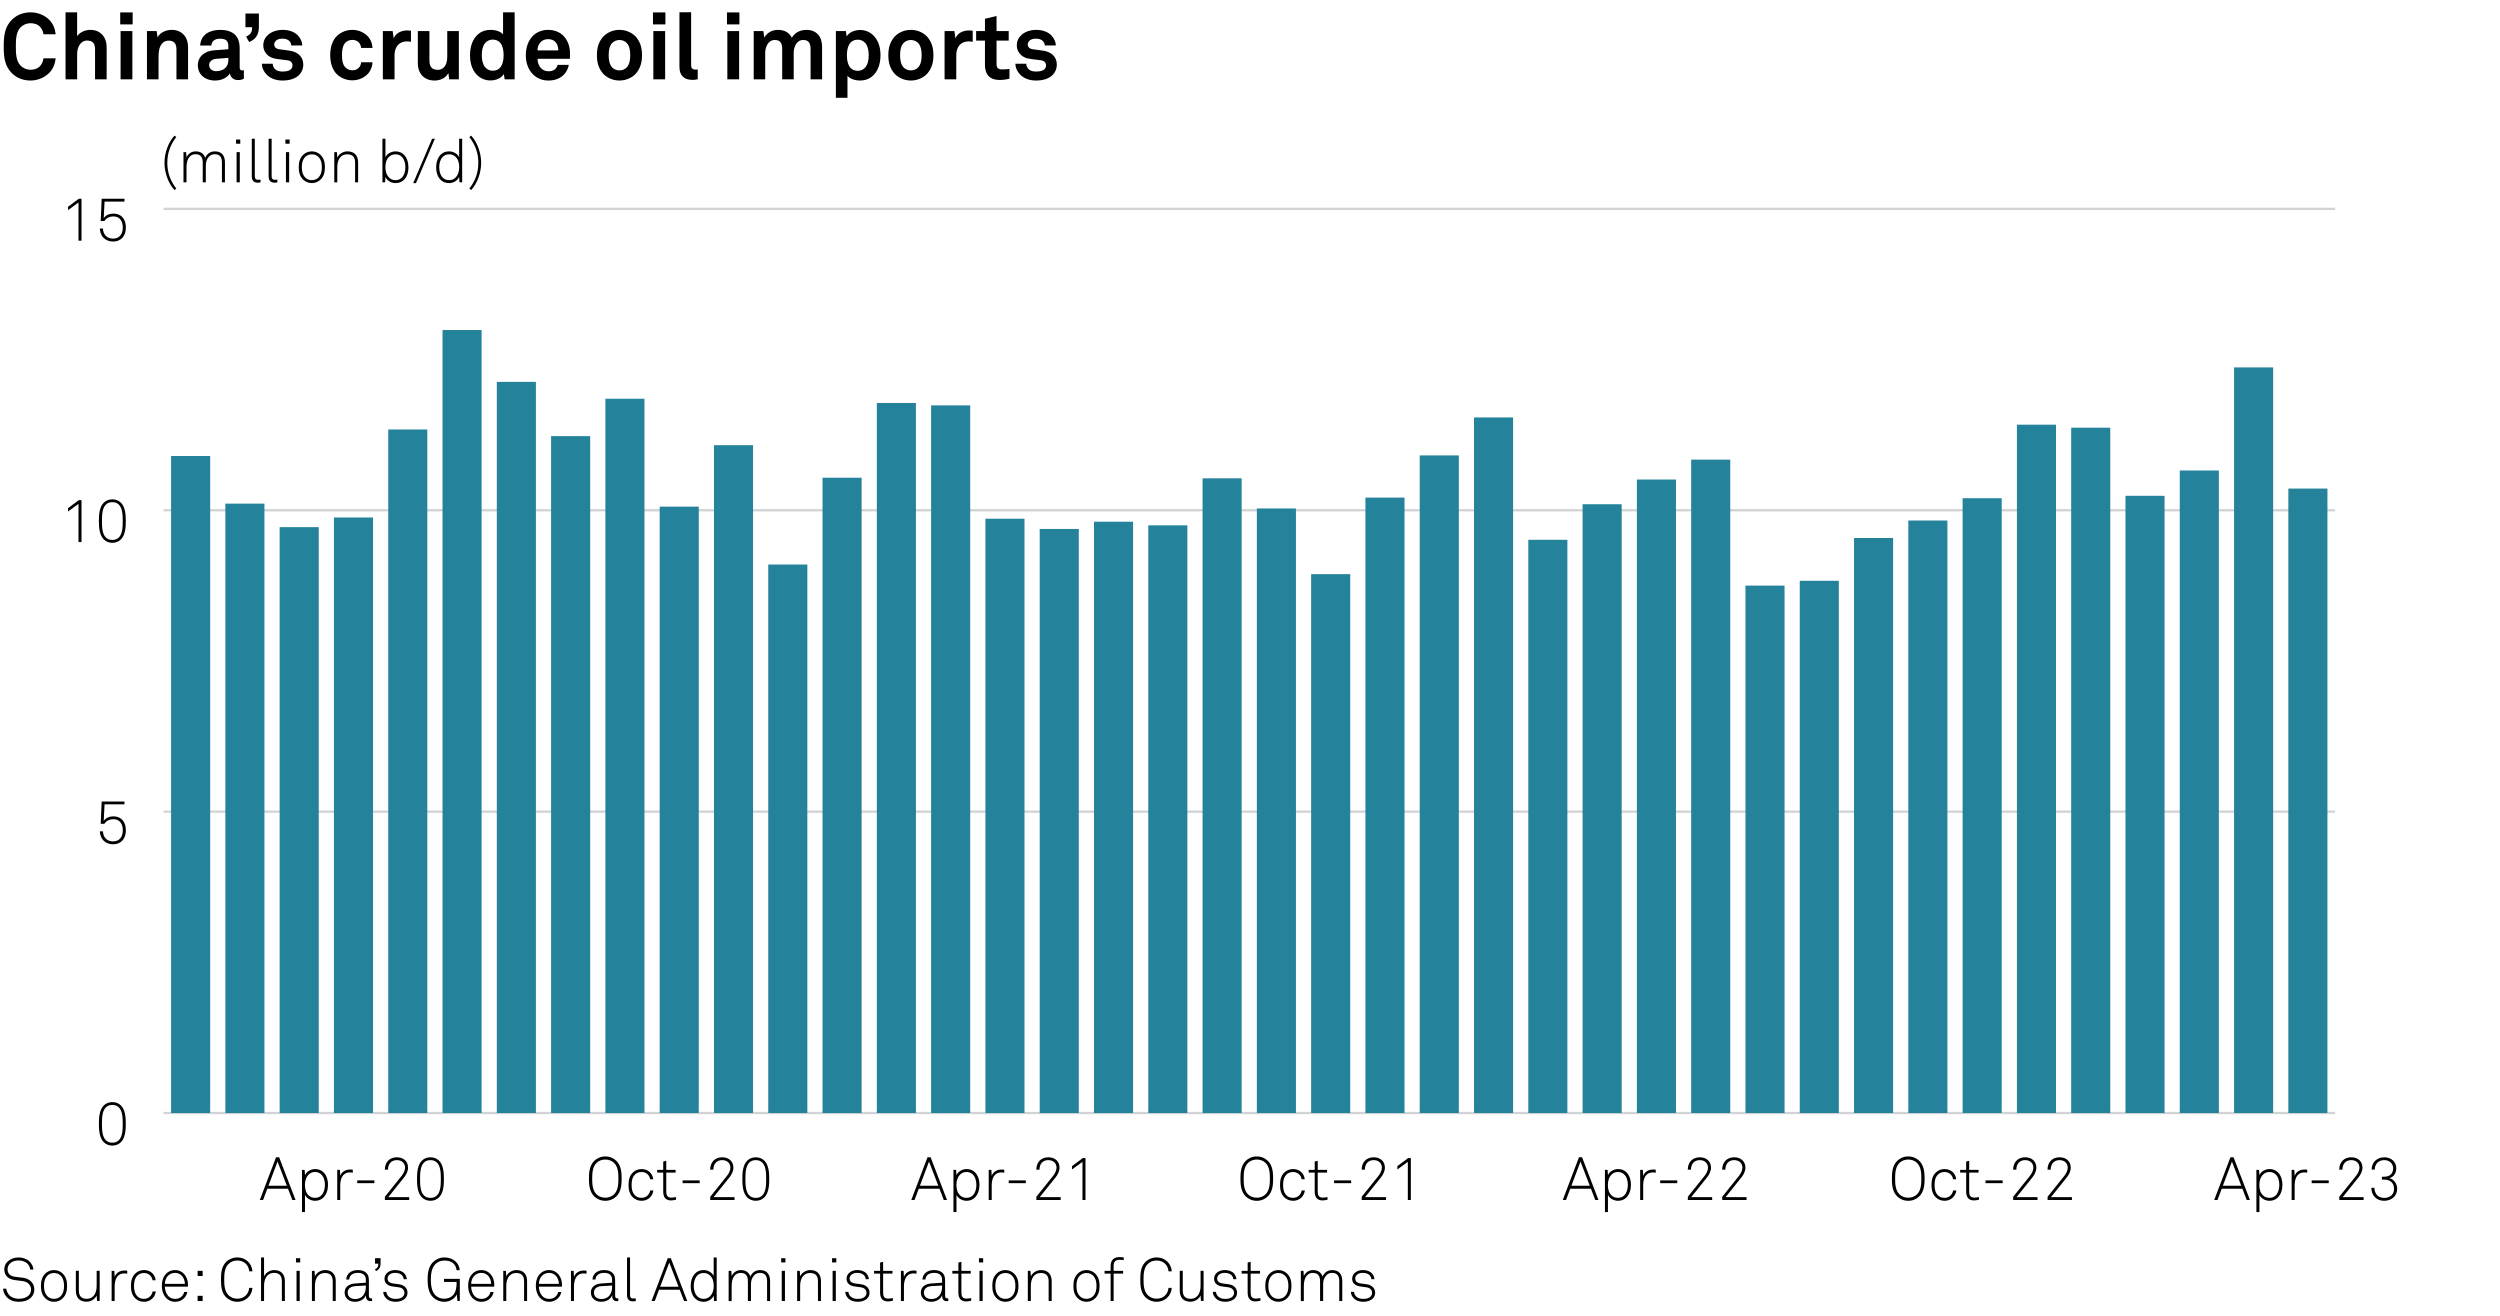 <svg version="1.0" xmlns="http://www.w3.org/2000/svg" xmlns:xlink="http://www.w3.org/1999/xlink" viewBox="0 0 269.291 141.732" style="enable-background:new 0 0 269.291 141.732;"><g id="Background"><rect style="fill:#FFFFFF;" width="269.291" height="141.732"/></g><g id="Graph"><g><path d="M5.317 7.835c-.529.54-1.269.839-2.029.839-.759.0-1.469-.25-2.009-.79C.51 7.116.4 6.166.4 5.007s.11-2.109.879-2.878c.54-.54 1.25-.799 2.009-.799.76.0 1.5.28 2.029.819.41.42.62.979.68 1.539H4.677c-.03-.31-.14-.53-.32-.75-.229-.29-.629-.44-1.069-.44-.41.0-.81.17-1.089.47-.49.51-.49 1.39-.49 2.039.0.65.0 1.529.49 2.039.28.3.68.47 1.089.47.44.0.84-.16 1.069-.45.18-.22.29-.47.32-.78h1.319C5.937 6.846 5.727 7.416 5.317 7.835z"/><path d="M10.238 8.545V5.337c0-.6-.2-.97-.86-.97-.75.0-1.069.8-1.069 1.439v2.738H7.06V1.329h1.249v2.568c.3-.44.879-.68 1.419-.68 1.109.0 1.759.79 1.759 1.859v3.468H10.238z"/><path d="M12.949 2.628v-1.29h1.339v1.29H12.949zM12.989 8.545V3.348h1.269v5.197H12.989z"/><path d="M19.007 8.545V5.356c0-.609-.2-.979-.86-.979-.439.0-.729.28-.899.659-.18.41-.17.95-.17 1.39v2.119h-1.249V3.348h1.049l.09.67c.31-.55.93-.8 1.529-.8 1.109.0 1.759.78 1.759 1.859v3.468H19.007z"/><path d="M25.646 8.625c-.54.0-.84-.34-.879-.729-.24.419-.84.779-1.579.779-1.24.0-1.879-.779-1.879-1.629.0-.99.77-1.559 1.759-1.629l1.529-.11v-.32c0-.49-.17-.819-.88-.819-.58.0-.919.26-.949.739h-1.209c.07-1.169 1-1.689 2.159-1.689.89.0 1.649.28 1.949 1.06.13.33.15.7.15 1.049v1.929c0 .24.08.33.29.33.08.0.16-.02.16-.02v.919C26.056 8.575 25.946 8.625 25.646 8.625zM24.597 6.236l-1.319.1c-.38.03-.75.26-.75.68.0.4.35.65.739.65.78.0 1.33-.42 1.33-1.189V6.236z"/><path d="M26.839 4.527l-.33-.58c.52-.25.65-.52.65-1.019h-.72V1.459h1.449v1.359C27.888 3.627 27.668 4.177 26.839 4.527z"/><path d="M32.217 8.075c-.42.42-1.069.6-1.779.6-.66.0-1.249-.19-1.679-.6-.3-.29-.55-.72-.55-1.209h1.169c0 .23.12.48.28.61.2.16.43.23.79.23.42.0 1.06-.09 1.06-.66.0-.3-.2-.5-.52-.55-.459-.07-.979-.1-1.439-.2-.71-.15-1.189-.73-1.189-1.39.0-.529.22-.899.53-1.169.38-.33.929-.52 1.579-.52.62.0 1.249.2 1.629.61.28.3.46.689.46 1.069h-1.189c0-.2-.09-.36-.21-.49-.15-.15-.42-.24-.68-.24-.18.0-.35.0-.54.08-.22.09-.4.28-.4.55.0.37.32.48.6.52.47.06.6.07 1.109.15.82.13 1.419.649 1.419 1.469C32.667 7.436 32.486 7.805 32.217 8.075z"/><path d="M39.727 7.835c-.36.45-.99.819-1.779.819s-1.449-.38-1.809-.819c-.39-.49-.569-1.14-.569-1.899.0-.76.18-1.409.569-1.899.36-.44 1.02-.82 1.809-.82s1.419.37 1.779.82c.24.31.38.719.399 1.129h-1.229c-.01-.19-.07-.35-.15-.48-.15-.23-.42-.39-.8-.39-.34.0-.589.14-.759.32-.3.33-.35.83-.35 1.319s.05.979.35 1.309c.17.18.419.33.759.33.38.0.65-.16.8-.39.08-.13.14-.29.15-.479h1.229C40.106 7.116 39.966 7.525 39.727 7.835z"/><path d="M43.837 4.457c-.879.0-1.339.63-1.339 1.469v2.619h-1.259V3.348h1.059l.11.78c.24-.6.86-.85 1.469-.85.13.0.26.01.39.03v1.2C44.127 4.477 43.977 4.457 43.837 4.457z"/><path d="M48.386 8.545l-.09-.68c-.25.51-.83.81-1.489.81-1.109.0-1.799-.75-1.799-1.859V3.348h1.249v3.188c0 .609.24.989.9.989.29.0.49-.11.64-.26.3-.28.379-.75.379-1.169V3.348h1.25v5.197h-1.04z"/><path d="M54.356 8.545l-.08-.57c-.31.48-.89.69-1.459.69-.52.0-.949-.18-1.269-.44-.62-.51-.919-1.289-.919-2.269.0-1.02.31-1.809.929-2.319.32-.26.74-.42 1.27-.42.66.0 1.139.22 1.359.49V1.329h1.249v7.216H54.356zM53.067 4.267c-.39.0-.66.18-.839.41-.26.34-.33.81-.33 1.259s.07.929.33 1.269c.18.23.45.41.839.41.979.0 1.179-.929 1.179-1.679S54.046 4.267 53.067 4.267z"/><path d="M61.385 6.336h-3.478c-.01.4.13.78.38 1.02.18.17.43.32.77.32.36.0.58-.07.76-.25.11-.11.2-.25.25-.439h1.2c-.03.31-.24.72-.44.959-.44.52-1.089.729-1.749.729-.709.0-1.229-.25-1.639-.64-.52-.5-.799-1.229-.799-2.079.0-.83.25-1.569.75-2.079.39-.4.949-.66 1.659-.66.77.0 1.469.31 1.899.959.38.57.47 1.16.45 1.809C61.396 5.986 61.385 6.226 61.385 6.336zM59.826 4.517c-.17-.18-.43-.3-.79-.3-.38.0-.689.16-.87.4-.18.23-.26.47-.27.81h2.249C60.136 5.037 60.026 4.737 59.826 4.517z"/><path d="M68.545 7.865c-.36.44-1.029.81-1.819.81s-1.459-.37-1.819-.81c-.39-.49-.609-1.04-.609-1.919s.22-1.429.609-1.919c.36-.44 1.03-.81 1.819-.81s1.459.37 1.819.81c.39.49.61 1.04.61 1.919S68.935 7.375 68.545 7.865zM67.516 4.637c-.17-.18-.45-.33-.79-.33s-.62.15-.79.33c-.3.33-.37.819-.37 1.309s.07.979.37 1.31c.17.18.45.33.79.33s.62-.15.79-.33c.3-.33.37-.82.37-1.31S67.816 4.967 67.516 4.637z"/><path d="M70.337 2.628v-1.29h1.339v1.29H70.337zM70.377 8.545V3.348h1.27v5.197h-1.27z"/><path d="M74.606 8.605c-.85.0-1.419-.41-1.419-1.399V1.319h1.259v5.677c0 .3.07.5.5.5.11.0.14-.01.21-.01v1.05C74.906 8.585 74.856 8.605 74.606 8.605z"/><path d="M78.307 2.628v-1.29h1.339v1.29H78.307zM78.347 8.545V3.348h1.27v5.197h-1.27z"/><path d="M87.313 8.545V5.317c0-.64-.17-1.01-.8-1.01-.709.0-1.019.75-1.019 1.399v2.838h-1.24V5.317c0-.64-.17-1.01-.799-1.01-.709.0-1.029.75-1.029 1.399v2.838h-1.239V3.348h1.039l.1.69c.29-.48.79-.82 1.479-.82.73.0 1.229.32 1.489.85.31-.54.87-.85 1.569-.85 1.109.0 1.689.74 1.689 1.819v3.508H87.313z"/><path d="M93.915 8.255c-.32.26-.739.42-1.269.42-.62.0-1.12-.22-1.359-.51v2.369h-1.249V3.348h1.079l.08.57c.31-.48.89-.689 1.459-.689.52.0.939.18 1.259.439.62.51.93 1.29.93 2.269C94.844 6.956 94.534 7.746 93.915 8.255zM93.245 4.687c-.18-.23-.45-.41-.839-.41-.979.0-1.18.929-1.18 1.679s.2 1.669 1.18 1.669c.39.0.66-.18.839-.41.26-.34.33-.81.33-1.259C93.575 5.506 93.505 5.027 93.245 4.687z"/><path d="M99.935 7.865c-.36.44-1.029.81-1.819.81s-1.459-.37-1.819-.81c-.39-.49-.609-1.04-.609-1.919s.22-1.429.609-1.919c.36-.44 1.03-.81 1.819-.81s1.459.37 1.819.81c.39.49.609 1.04.609 1.919S100.324 7.375 99.935 7.865zm-1.03-3.228c-.17-.18-.45-.33-.79-.33s-.62.15-.79.33c-.3.33-.37.819-.37 1.309s.07.979.37 1.31c.17.18.45.33.79.33s.62-.15.79-.33c.3-.33.37-.82.37-1.31S99.205 4.967 98.905 4.637z"/><path d="M104.345 4.457c-.879.0-1.339.63-1.339 1.469v2.619h-1.259V3.348h1.059l.11.78c.24-.6.86-.85 1.469-.85.13.0.26.01.39.03v1.2C104.635 4.477 104.485 4.457 104.345 4.457z"/><path d="M107.665 8.615c-1.049.0-1.569-.6-1.569-1.599V4.377h-.95v-1.03h.95V2.028l1.249-.31v1.629h1.31v1.03h-1.31v2.528c0 .4.18.57.58.57.26.0.47-.01.81-.05v1.05C108.385 8.565 108.035 8.615 107.665 8.615z"/><path d="M113.384 8.075c-.42.42-1.069.6-1.779.6-.66.0-1.249-.19-1.679-.6-.3-.29-.55-.72-.55-1.209h1.169c0 .23.12.48.28.61.2.16.43.23.79.23.42.0 1.06-.09 1.06-.66.0-.3-.2-.5-.52-.55-.459-.07-.979-.1-1.439-.2-.71-.15-1.189-.73-1.189-1.39.0-.529.22-.899.53-1.169.38-.33.929-.52 1.579-.52.62.0 1.249.2 1.629.61.28.3.46.689.46 1.069h-1.189c0-.2-.09-.36-.21-.49-.15-.15-.42-.24-.68-.24-.18.0-.35.0-.54.08-.22.09-.4.28-.4.55.0.37.32.48.6.52.47.06.6.07 1.109.15.82.13 1.419.649 1.419 1.469C113.834 7.436 113.654 7.805 113.384 8.075z"/></g><g><path d="M18.79 20.471c-.702-.787-1.073-1.917-1.073-2.932s.371-2.145 1.073-2.932l.202.156c-.637.819-.969 1.709-.969 2.775s.332 1.957.969 2.776L18.79 20.471z"/><path d="M23.905 19.639v-2.125c0-.565-.208-.904-.773-.904-.247.0-.429.084-.579.221-.253.241-.383.579-.383.969v1.839h-.332v-2.125c0-.565-.215-.904-.78-.904-.247.0-.436.084-.579.221-.292.273-.39.722-.39 1.183v1.625h-.325v-3.25h.286l.039.559c.169-.371.52-.644.988-.644.565.0.897.279 1.027.702.169-.403.514-.702 1.047-.702.76.0 1.079.494 1.079 1.189v2.145H23.905z"/><path d="M25.426 15.485V15.03h.455v.455H25.426zM25.485 19.639v-3.25h.344v3.25H25.485z"/><path d="M27.772 19.678c-.416.0-.65-.214-.65-.689v-4.043h.325v4.03c0 .221.065.39.338.39.13.0.188.0.279-.013v.286C27.994 19.658 27.909 19.678 27.772 19.678z"/><path d="M29.586 19.678c-.416.0-.65-.214-.65-.689v-4.043h.325v4.03c0 .221.065.39.338.39.13.0.188.0.279-.013v.286C29.807 19.658 29.723 19.678 29.586 19.678z"/><path d="M30.743 15.485V15.03h.455v.455H30.743zM30.801 19.639v-3.25h.345v3.25H30.801z"/><path d="M34.539 19.333c-.228.228-.546.39-.949.39s-.721-.163-.949-.39c-.338-.338-.462-.767-.462-1.319.0-.553.124-.981.462-1.32.228-.228.546-.39.949-.39s.722.162.949.39C34.877 17.032 35 17.461 35 18.014 35 18.566 34.877 18.995 34.539 19.333zM34.305 16.909c-.169-.176-.403-.286-.715-.286s-.546.11-.715.286c-.292.305-.364.683-.364 1.105s.072.799.364 1.105c.169.175.403.286.715.286s.546-.111.715-.286c.292-.306.364-.683.364-1.105S34.598 17.214 34.305 16.909z"/><path d="M38.25 19.639v-2.125c0-.565-.247-.891-.839-.891-.799.0-1.079.689-1.079 1.391v1.625h-.325v-3.25h.286l.039.591c.182-.409.643-.676 1.098-.676.748.0 1.144.461 1.144 1.189v2.145H38.25z"/><path d="M43.463 19.417c-.214.188-.494.306-.865.306-.435.0-.903-.253-1.079-.656l-.039.572h-.286v-4.693h.325v1.989c.175-.371.624-.63 1.085-.63.377.0.669.13.884.338.345.325.507.845.507 1.378C43.997 18.579 43.828 19.099 43.463 19.417zM43.301 16.909c-.169-.176-.39-.286-.695-.286-.299.0-.52.098-.683.253-.299.28-.41.657-.41 1.138.0.448.124.845.416 1.131.163.156.377.26.663.26.273.0.481-.084.644-.228.299-.267.429-.702.429-1.164C43.665 17.598 43.554 17.182 43.301 16.909z"/><path d="M44.809 19.723H44.51l2.035-4.778h.299l-2.035 4.778z"/><path d="M49.496 19.639l-.039-.572c-.176.403-.644.656-1.079.656-.371.0-.65-.117-.864-.306-.364-.318-.533-.838-.533-1.397.0-.533.163-1.053.507-1.378.215-.208.507-.338.884-.338.461.0.91.26 1.085.63v-1.989h.325v4.693H49.496zm-.442-2.763c-.163-.156-.384-.253-.683-.253-.306.0-.527.11-.696.286-.253.273-.364.689-.364 1.105.0.461.13.897.429 1.164.163.143.371.228.644.228.286.0.5-.104.663-.26.292-.286.416-.683.416-1.131C49.463 17.533 49.353 17.156 49.054 16.876z"/><path d="M50.756 20.471l-.202-.156c.637-.819.969-1.71.969-2.776s-.332-1.957-.969-2.775l.202-.156c.702.787 1.072 1.917 1.072 2.932S51.458 19.684 50.756 20.471z"/></g><g><path d="M3.334 139.776c-.312.305-.773.448-1.307.448-.526.0-.981-.169-1.287-.494-.228-.24-.384-.565-.416-.917h.351c.032.273.162.527.338.709.247.254.63.377 1.014.377.397.0.793-.104 1.047-.345.163-.156.273-.37.273-.663.0-.441-.345-.825-.897-.896l-.858-.11c-.65-.085-1.131-.455-1.131-1.164.0-.384.169-.656.403-.871.286-.26.708-.403 1.137-.403.494.0.988.202 1.248.508.195.228.325.468.351.799H3.257c-.033-.233-.104-.409-.254-.585-.201-.247-.578-.396-1.001-.396-.332.0-.65.085-.877.279-.175.156-.312.371-.312.67.0.546.39.754.812.806l.871.111c.715.091 1.203.604 1.203 1.254C3.699 139.295 3.549 139.562 3.334 139.776z"/><path d="M6.767 139.834c-.228.228-.546.391-.949.391s-.721-.163-.949-.391c-.338-.338-.462-.767-.462-1.319s.124-.981.462-1.319c.228-.228.546-.39.949-.39s.722.162.949.39c.338.338.461.767.461 1.319S7.104 139.496 6.767 139.834zM6.533 137.41c-.169-.176-.403-.286-.715-.286s-.546.11-.715.286c-.292.305-.364.683-.364 1.104.0.423.072.8.364 1.105.169.175.403.286.715.286s.546-.111.715-.286c.292-.306.364-.683.364-1.105C6.896 138.093 6.825 137.715 6.533 137.41z"/><path d="M10.452 140.134l-.039-.592c-.182.416-.644.676-1.099.676-.748.0-1.144-.461-1.144-1.189v-2.146h.325v2.126c0 .565.247.891.839.891.799.0 1.079-.689 1.079-1.391v-1.626h.325v3.251h-.286z"/><path d="M13.383 137.169c-.812.0-1.033.729-1.033 1.411v1.56h-.325v-3.25h.286l.039.656c.143-.448.578-.688 1.033-.688.104.0.215.0.319.02v.325C13.598 137.176 13.487 137.169 13.383 137.169z"/><path d="M15.516 140.225c-.403.0-.728-.156-.956-.384-.338-.338-.455-.773-.455-1.326s.117-.988.455-1.326c.228-.228.553-.383.956-.383.676.0 1.177.441 1.255 1.099h-.338c-.071-.449-.422-.78-.917-.78-.312.0-.552.104-.721.279-.292.306-.358.689-.358 1.111.0.423.065.812.358 1.118.169.176.409.273.721.273.5.0.845-.352.923-.793h.344C16.699 139.743 16.198 140.225 15.516 140.225z"/><path d="M20.242 138.593h-2.483c.006.377.13.729.338.976.182.214.436.344.787.344.286.0.533-.104.708-.286.117-.123.208-.266.247-.461h.338c-.045.279-.182.507-.364.683-.234.233-.559.377-.93.377-.468.0-.799-.195-1.034-.462-.266-.312-.416-.741-.416-1.234.0-.41.065-.813.319-1.157.273-.371.65-.565 1.105-.565.877.0 1.391.754 1.391 1.572C20.248 138.456 20.242 138.515 20.242 138.593zM18.857 137.11c-.669.0-1.092.54-1.092 1.184h2.152C19.903 137.677 19.52 137.11 18.857 137.11z"/><path d="M21.288 137.449v-.56h.54v.56H21.288zM21.288 140.14v-.559h.54v.559H21.288z"/><path d="M25.558 140.225c-.442.0-.897-.183-1.216-.501-.494-.5-.54-1.234-.54-1.892.0-.656.045-1.384.54-1.885.318-.318.773-.501 1.216-.501.917.0 1.566.644 1.638 1.495h-.351c-.058-.683-.559-1.163-1.287-1.163-.41.0-.722.143-.969.396-.416.429-.436 1.105-.436 1.657.0.553.026 1.235.442 1.664.253.261.579.396.962.396.728.0 1.229-.48 1.287-1.163h.351C27.125 139.581 26.475 140.225 25.558 140.225z"/><path d="M30.361 140.14v-2.125c0-.565-.247-.904-.839-.904-.799.0-1.079.702-1.079 1.404v1.625h-.325v-4.693h.325v2.042c.182-.416.644-.683 1.098-.683.748.0 1.144.461 1.144 1.189v2.145H30.361z"/><path d="M31.882 135.986v-.455h.455v.455H31.882zM31.941 140.14v-3.25h.344v3.25H31.941z"/><path d="M35.841 140.14v-2.125c0-.565-.247-.891-.839-.891-.799.0-1.079.688-1.079 1.391v1.625h-.325v-3.25h.286l.039.592c.182-.409.644-.676 1.098-.676.748.0 1.144.461 1.144 1.189v2.145H35.841z"/><path d="M39.923 140.159c-.403.0-.514-.292-.514-.637-.175.462-.669.702-1.17.702-.63.0-1.118-.377-1.118-1.001.0-.579.449-.923 1.092-.969l1.196-.085v-.318c0-.539-.364-.741-.858-.741-.514.0-.904.234-.936.716H37.29c.045-.657.559-1.021 1.261-1.021.442.0.923.149 1.099.598.078.201.084.409.084.624v1.482c0 .221.032.351.253.351.039.0.059.0.091-.007v.286C40.001 140.153 40.001 140.159 39.923 140.159zM39.409 138.47l-1.164.071c-.481.032-.793.286-.793.683.0.468.351.702.812.702.819.0 1.144-.663 1.144-1.287V138.47z"/><path d="M40.501 136.916l-.111-.183c.28-.149.364-.299.364-.617h-.357v-.585h.598v.592C40.995 136.493 40.846 136.753 40.501 136.916z"/><path d="M43.673 139.834c-.234.261-.624.391-1.053.391-.442.0-.819-.137-1.066-.416-.182-.208-.26-.391-.273-.656h.332c.02.194.104.363.24.5.188.182.455.26.767.26.338.0.604-.078.767-.24.117-.117.176-.228.176-.416.0-.293-.208-.539-.598-.592l-.63-.084c-.267-.033-.553-.117-.735-.325-.117-.137-.182-.306-.182-.514.0-.26.111-.475.28-.631.234-.214.552-.305.891-.305.39.0.76.123.981.383.149.176.24.391.247.599h-.325c-.013-.104-.059-.267-.163-.391-.149-.175-.403-.286-.741-.286-.253.0-.442.046-.585.15-.163.116-.254.272-.254.448.0.272.137.48.631.546l.617.084c.611.085.897.501.897.897C43.894 139.477 43.816 139.672 43.673 139.834z"/><path d="M49.276 140.14l-.071-.708c-.241.494-.793.793-1.346.793-.494.0-.93-.202-1.215-.487-.494-.488-.585-1.242-.585-1.898.0-.663.084-1.397.585-1.892.292-.286.721-.501 1.215-.501.949.0 1.599.579 1.664 1.372h-.345c-.026-.299-.136-.501-.305-.689-.241-.26-.611-.351-1.008-.351s-.715.143-.956.377c-.429.423-.5 1.118-.5 1.684.0.559.072 1.287.507 1.696.247.234.565.357.942.357.371.0.715-.143.923-.363.371-.391.403-.937.403-1.443h-1.359v-.332h1.703v2.386H49.276z"/><path d="M53.235 138.593h-2.483c.006.377.13.729.338.976.182.214.436.344.787.344.286.0.533-.104.708-.286.117-.123.208-.266.247-.461h.338c-.045.279-.182.507-.364.683-.234.233-.559.377-.93.377-.468.0-.799-.195-1.034-.462-.266-.312-.416-.741-.416-1.234.0-.41.065-.813.319-1.157.273-.371.65-.565 1.105-.565.877.0 1.391.754 1.391 1.572C53.241 138.456 53.235 138.515 53.235 138.593zM51.85 137.11c-.669.0-1.092.54-1.092 1.184h2.152C52.896 137.677 52.513 137.11 51.85 137.11z"/><path d="M56.452 140.14v-2.125c0-.565-.247-.891-.839-.891-.799.0-1.079.688-1.079 1.391v1.625h-.325v-3.25h.286l.039.592c.182-.409.644-.676 1.098-.676.748.0 1.144.461 1.144 1.189v2.145H56.452z"/><path d="M60.528 138.593h-2.483c.006.377.13.729.338.976.182.214.436.344.787.344.286.0.533-.104.708-.286.117-.123.208-.266.247-.461h.338c-.045.279-.182.507-.364.683-.234.233-.559.377-.93.377-.468.0-.799-.195-1.034-.462-.266-.312-.416-.741-.416-1.234.0-.41.065-.813.319-1.157.273-.371.65-.565 1.105-.565.877.0 1.391.754 1.391 1.572C60.534 138.456 60.528 138.515 60.528 138.593zM59.143 137.11c-.669.0-1.092.54-1.092 1.184h2.152C60.189 137.677 59.806 137.11 59.143 137.11z"/><path d="M62.861 137.169c-.812.0-1.033.729-1.033 1.411v1.56h-.325v-3.25h.286l.039.656c.143-.448.578-.688 1.033-.688.104.0.215.0.319.02v.325C63.076 137.176 62.965 137.169 62.861 137.169z"/><path d="M66.449 140.159c-.403.0-.514-.292-.514-.637-.175.462-.669.702-1.17.702-.63.0-1.118-.377-1.118-1.001.0-.579.449-.923 1.092-.969l1.196-.085v-.318c0-.539-.364-.741-.858-.741-.514.0-.904.234-.936.716h-.325c.045-.657.559-1.021 1.261-1.021.442.0.923.149 1.099.598.078.201.084.409.084.624v1.482c0 .221.032.351.253.351.039.0.059.0.091-.007v.286C66.527 140.153 66.527 140.159 66.449 140.159zM65.936 138.47l-1.164.071c-.481.032-.793.286-.793.683.0.468.351.702.812.702.819.0 1.144-.663 1.144-1.287V138.47z"/><path d="M68.191 140.179c-.416.0-.65-.214-.65-.688v-4.044h.325v4.03c0 .222.065.391.338.391.13.0.188.0.279-.014v.286C68.412 140.159 68.328 140.179 68.191 140.179z"/><path d="M73.684 140.14l-.468-1.215h-2.229l-.455 1.215H70.18l1.749-4.608h.332l1.768 4.608H73.684zM72.091 135.999l-.981 2.606h1.983L72.091 135.999z"/><path d="M76.914 140.14l-.039-.571c-.175.402-.644.656-1.079.656-.371.0-.65-.117-.865-.306-.364-.318-.533-.839-.533-1.397.0-.533.163-1.053.507-1.378.215-.208.507-.338.884-.338.461.0.91.26 1.085.63v-1.989H77.2v4.693H76.914zM76.472 137.377c-.163-.155-.384-.253-.683-.253-.306.0-.527.11-.696.286-.253.272-.364.688-.364 1.104.0.462.13.897.429 1.164.163.143.371.228.644.228.286.0.5-.104.663-.261.292-.285.416-.683.416-1.131C76.881 138.034 76.771 137.657 76.472 137.377z"/><path d="M82.627 140.14v-2.125c0-.565-.208-.904-.773-.904-.247.0-.429.085-.579.222-.253.24-.383.578-.383.969v1.839h-.332v-2.125c0-.565-.215-.904-.78-.904-.247.0-.436.085-.579.222-.292.272-.39.722-.39 1.183v1.625h-.325v-3.25h.286l.039.56c.169-.371.52-.644.988-.644.565.0.897.279 1.027.701.169-.402.514-.701 1.047-.701.76.0 1.079.493 1.079 1.189v2.145H82.627z"/><path d="M84.148 135.986v-.455h.455v.455H84.148zM84.207 140.14v-3.25h.345v3.25H84.207z"/><path d="M88.107 140.14v-2.125c0-.565-.247-.891-.839-.891-.799.0-1.079.688-1.079 1.391v1.625h-.325v-3.25h.286l.039.592c.182-.409.643-.676 1.098-.676.748.0 1.144.461 1.144 1.189v2.145H88.107z"/><path d="M89.628 135.986v-.455h.455v.455H89.628zM89.686 140.14v-3.25h.345v3.25H89.686z"/><path d="M93.443 139.834c-.234.261-.624.391-1.053.391-.442.0-.819-.137-1.066-.416-.182-.208-.26-.391-.273-.656h.332c.02.194.104.363.24.5.188.182.455.26.767.26.338.0.604-.078.767-.24.117-.117.176-.228.176-.416.0-.293-.208-.539-.598-.592l-.631-.084c-.266-.033-.552-.117-.734-.325-.117-.137-.182-.306-.182-.514.0-.26.111-.475.28-.631.234-.214.552-.305.891-.305.39.0.76.123.981.383.149.176.24.391.247.599h-.325c-.013-.104-.059-.267-.163-.391-.149-.175-.403-.286-.741-.286-.254.0-.442.046-.585.15-.163.116-.254.272-.254.448.0.272.137.48.631.546l.617.084c.611.085.897.501.897.897C93.665 139.477 93.586 139.672 93.443 139.834z"/><path d="M95.64 140.186c-.604.0-.838-.384-.838-.949v-2.048h-.65v-.299h.65v-.896l.325-.078v.975h1.008v.299h-1.008v2.035c0 .383.104.656.54.656.176.0.338-.026.514-.059v.286C95.998 140.146 95.822 140.186 95.64 140.186z"/><path d="M98.402 137.169c-.812.0-1.033.729-1.033 1.411v1.56h-.325v-3.25h.286l.039.656c.143-.448.578-.688 1.033-.688.104.0.215.0.319.02v.325C98.617 137.176 98.506 137.169 98.402 137.169z"/><path d="M101.991 140.159c-.403.0-.514-.292-.514-.637-.175.462-.669.702-1.17.702-.63.0-1.118-.377-1.118-1.001.0-.579.449-.923 1.092-.969l1.196-.085v-.318c0-.539-.364-.741-.858-.741-.514.0-.904.234-.936.716h-.325c.045-.657.559-1.021 1.261-1.021.442.0.923.149 1.099.598.078.201.084.409.084.624v1.482c0 .221.032.351.253.351.039.0.059.0.091-.007v.286C102.069 140.153 102.069 140.159 101.991 140.159zM101.477 138.47l-1.164.071c-.481.032-.793.286-.793.683.0.468.351.702.812.702.819.0 1.144-.663 1.144-1.287V138.47z"/><path d="M104.071 140.186c-.604.0-.838-.384-.838-.949v-2.048h-.65v-.299h.65v-.896l.325-.078v.975h1.008v.299h-1.008v2.035c0 .383.104.656.54.656.176.0.338-.026.514-.059v.286C104.428 140.146 104.253 140.186 104.071 140.186z"/><path d="M105.449 135.986v-.455h.455v.455H105.449zM105.507 140.14v-3.25h.344v3.25H105.507z"/><path d="M109.245 139.834c-.228.228-.546.391-.949.391-.403.0-.721-.163-.949-.391-.338-.338-.461-.767-.461-1.319s.123-.981.461-1.319c.228-.228.546-.39.949-.39.403.0.722.162.949.39.338.338.462.767.462 1.319S109.583 139.496 109.245 139.834zM109.01 137.41c-.169-.176-.402-.286-.715-.286-.312.0-.546.11-.715.286-.292.305-.364.683-.364 1.104.0.423.072.8.364 1.105.169.175.403.286.715.286s.546-.111.715-.286c.293-.306.364-.683.364-1.105C109.375 138.093 109.303 137.715 109.01 137.41z"/><path d="M112.956 140.14v-2.125c0-.565-.247-.891-.838-.891-.8.0-1.079.688-1.079 1.391v1.625h-.325v-3.25H111l.039.592c.182-.409.644-.676 1.099-.676.747.0 1.144.461 1.144 1.189v2.145H112.956z"/><path d="M117.98 139.834c-.228.228-.546.391-.949.391s-.722-.163-.949-.391c-.338-.338-.461-.767-.461-1.319s.123-.981.461-1.319c.228-.228.546-.39.949-.39s.722.162.949.39c.338.338.462.767.462 1.319S118.318 139.496 117.98 139.834zM117.746 137.41c-.169-.176-.402-.286-.715-.286-.312.0-.546.11-.715.286-.293.305-.364.683-.364 1.104.0.423.071.8.364 1.105.169.175.403.286.715.286s.546-.111.715-.286c.293-.306.364-.683.364-1.105C118.11 138.093 118.039 137.715 117.746 137.41z"/><path d="M120.574 135.7c-.41.0-.618.215-.618.631v.559h1.021v.299h-1.021v2.951h-.324v-2.951h-.65v-.299h.65v-.572c0-.493.305-.909.916-.909.188.0.338.013.494.038v.293C120.912 135.72 120.762 135.7 120.574 135.7z"/><path d="M124.583 140.225c-.441.0-.896-.183-1.215-.501-.494-.5-.54-1.234-.54-1.892.0-.656.046-1.384.54-1.885.318-.318.773-.501 1.215-.501.917.0 1.566.644 1.639 1.495h-.352c-.059-.683-.559-1.163-1.287-1.163-.409.0-.722.143-.969.396-.416.429-.435 1.105-.435 1.657.0.553.025 1.235.441 1.664.254.261.579.396.962.396.729.0 1.229-.48 1.287-1.163h.352C126.15 139.581 125.5 140.225 124.583 140.225z"/><path d="M129.362 140.134l-.039-.592c-.183.416-.644.676-1.099.676-.748.0-1.145-.461-1.145-1.189v-2.146h.325v2.126c0 .565.247.891.839.891.8.0 1.079-.689 1.079-1.391v-1.626h.325v3.251H129.362z"/><path d="M133.034 139.834c-.234.261-.624.391-1.053.391-.442.0-.819-.137-1.066-.416-.182-.208-.26-.391-.273-.656h.332c.02.194.104.363.24.5.188.182.455.26.768.26.338.0.604-.078.767-.24.117-.117.176-.228.176-.416.0-.293-.208-.539-.599-.592l-.63-.084c-.267-.033-.553-.117-.734-.325-.117-.137-.183-.306-.183-.514.0-.26.11-.475.279-.631.234-.214.553-.305.891-.305.391.0.761.123.981.383.15.176.241.391.247.599h-.324c-.014-.104-.059-.267-.163-.391-.149-.175-.403-.286-.741-.286-.253.0-.441.046-.585.15-.162.116-.253.272-.253.448.0.272.136.48.63.546l.618.084c.61.085.896.501.896.897C133.254 139.477 133.176 139.672 133.034 139.834z"/><path d="M135.231 140.186c-.604.0-.839-.384-.839-.949v-2.048h-.649v-.299h.649v-.896l.325-.078v.975h1.008v.299h-1.008v2.035c0 .383.104.656.54.656.175.0.338-.026.513-.059v.286C135.588 140.146 135.413 140.186 135.231 140.186z"/><path d="M138.65 139.834c-.229.228-.547.391-.949.391-.404.0-.723-.163-.949-.391-.338-.338-.461-.767-.461-1.319s.123-.981.461-1.319c.227-.228.545-.39.949-.39.402.0.721.162.949.39.338.338.461.767.461 1.319S138.988 139.496 138.65 139.834zM138.416 137.41c-.17-.176-.402-.286-.715-.286s-.547.11-.715.286c-.293.305-.365.683-.365 1.104.0.423.072.8.365 1.105.168.175.402.286.715.286s.545-.111.715-.286c.293-.306.363-.683.363-1.105C138.779 138.093 138.709 137.715 138.416 137.41z"/><path d="M144.26 140.14v-2.125c0-.565-.209-.904-.773-.904-.248.0-.43.085-.58.222-.252.24-.383.578-.383.969v1.839h-.332v-2.125c0-.565-.213-.904-.779-.904-.246.0-.436.085-.578.222-.293.272-.391.722-.391 1.183v1.625h-.324v-3.25h.285l.039.56c.17-.371.52-.644.988-.644.566.0.896.279 1.027.701.168-.402.514-.701 1.047-.701.76.0 1.078.493 1.078 1.189v2.145H144.26z"/><path d="M147.906 139.834c-.234.261-.625.391-1.053.391-.443.0-.82-.137-1.066-.416-.182-.208-.26-.391-.273-.656h.332c.02.194.104.363.24.5.188.182.455.26.768.26.338.0.604-.078.766-.24.117-.117.176-.228.176-.416.0-.293-.207-.539-.598-.592l-.631-.084c-.266-.033-.553-.117-.734-.325-.117-.137-.182-.306-.182-.514.0-.26.109-.475.279-.631.234-.214.553-.305.891-.305.391.0.76.123.98.383.15.176.242.391.248.599h-.324c-.014-.104-.059-.267-.164-.391-.148-.175-.402-.286-.74-.286-.254.0-.441.046-.586.15-.162.116-.252.272-.252.448.0.272.135.48.629.546l.619.084c.609.085.896.501.896.897C148.127 139.477 148.049 139.672 147.906 139.834z"/></g><g><line style="fill:none;" x1="17.609" y1="119.891" x2="251.522" y2="119.891"/><g><g/><g/></g></g><g><g><g><path d="M13.018 123.036c-.208.201-.5.364-.917.364s-.708-.163-.917-.364c-.468-.448-.533-1.274-.533-1.982.0-.709.065-1.534.533-1.983.208-.201.5-.357.917-.357s.708.156.917.357c.468.449.533 1.274.533 1.983C13.551 121.762 13.486 122.588 13.018 123.036zM12.796 119.278c-.162-.155-.377-.26-.695-.26s-.533.104-.695.26c-.41.397-.423 1.19-.423 1.775s.013 1.378.423 1.774c.162.156.377.26.695.26s.533-.104.695-.26c.41-.396.423-1.189.423-1.774S13.206 119.676 12.796 119.278z"/></g><g><path d="M12.166 90.942c-.852.0-1.391-.604-1.411-1.397h.332c.026.644.429 1.086 1.079 1.086.715.0 1.06-.488 1.06-1.196.0-.656-.306-1.196-1.007-1.196-.384.0-.761.156-.969.494h-.403l.104-2.398h2.457v.306h-2.145l-.091 1.794c.221-.357.644-.501 1.047-.501.897.0 1.339.644 1.339 1.502C13.557 90.279 13.109 90.942 12.166 90.942z"/></g><g><path d="M8.455 58.388v-4.115l-1.125.826v-.364l1.157-.864H8.78v4.518H8.455z"/><path d="M13.018 58.108c-.208.201-.5.364-.917.364s-.708-.163-.917-.364c-.468-.449-.533-1.274-.533-1.983s.065-1.534.533-1.982c.208-.202.5-.357.917-.357s.708.156.917.357c.468.449.533 1.274.533 1.982S13.486 57.66 13.018 58.108zm-.221-3.757c-.163-.156-.377-.26-.696-.26s-.533.104-.695.26c-.41.396-.423 1.189-.423 1.774s.013 1.378.423 1.775c.162.156.377.26.695.26s.533-.104.696-.26c.409-.396.422-1.19.422-1.775S13.207 54.748 12.797 54.351z"/></g><g><path d="M8.455 25.924v-4.115l-1.125.826v-.364l1.157-.864H8.78v4.518H8.455z"/><path d="M12.167 26.015c-.852.0-1.391-.604-1.411-1.397h.332c.026.644.429 1.085 1.079 1.085.715.0 1.06-.487 1.06-1.196.0-.657-.306-1.196-1.007-1.196-.384.0-.761.156-.969.494h-.403l.104-2.398h2.457v.306h-2.145l-.091 1.794c.221-.357.644-.5 1.047-.5.897.0 1.339.644 1.339 1.501C13.558 25.352 13.109 26.015 12.167 26.015z"/></g></g><line style="fill:none;" x1="17.609" y1="119.891" x2="17.609" y2="22.5"/><g><g><line style="fill-rule:evenodd;clip-rule:evenodd;fill:none;stroke:#D1D3D4;stroke-width:0.25;stroke-miterlimit:10;" x1="17.609" y1="119.891" x2="251.522" y2="119.891"/><line style="fill-rule:evenodd;clip-rule:evenodd;fill:none;stroke:#D1D3D4;stroke-width:0.25;stroke-miterlimit:10;" x1="17.609" y1="87.428" x2="251.522" y2="87.428"/><line style="fill-rule:evenodd;clip-rule:evenodd;fill:none;stroke:#D1D3D4;stroke-width:0.25;stroke-miterlimit:10;" x1="17.609" y1="54.964" x2="251.522" y2="54.964"/><line style="fill-rule:evenodd;clip-rule:evenodd;fill:none;stroke:#D1D3D4;stroke-width:0.25;stroke-miterlimit:10;" x1="17.609" y1="22.5" x2="251.522" y2="22.5"/></g><g/></g></g><g><g><g><rect x="18.428" y="49.12" style="fill:#24829A;" width="4.21" height="70.771"/><rect x="24.275" y="54.25" style="fill:#24829A;" width="4.21" height="65.642"/><rect x="30.123" y="56.782" style="fill:#24829A;" width="4.21" height="63.11"/><rect x="35.971" y="55.743" style="fill:#24829A;" width="4.21" height="64.148"/><rect x="41.819" y="46.263" style="fill:#24829A;" width="4.21" height="73.628"/><rect x="47.667" y="35.55" style="fill:#24829A;" width="4.21" height="84.341"/><rect x="53.515" y="41.134" style="fill:#24829A;" width="4.21" height="78.757"/><rect x="59.362" y="46.978" style="fill:#24829A;" width="4.21" height="72.914"/><rect x="65.21" y="42.952" style="fill:#24829A;" width="4.21" height="76.939"/><rect x="71.058" y="54.574" style="fill:#24829A;" width="4.21" height="65.317"/><rect x="76.906" y="47.952" style="fill:#24829A;" width="4.21" height="71.94"/><rect x="82.754" y="60.807" style="fill:#24829A;" width="4.21" height="59.084"/><rect x="88.601" y="51.458" style="fill:#24829A;" width="4.21" height="68.434"/><rect x="94.449" y="43.407" style="fill:#24829A;" width="4.21" height="76.485"/><rect x="100.297" y="43.666" style="fill:#24829A;" width="4.21" height="76.225"/><rect x="106.145" y="55.873" style="fill:#24829A;" width="4.21" height="64.019"/><rect x="111.993" y="56.977" style="fill:#24829A;" width="4.21" height="62.915"/><rect x="117.841" y="56.197" style="fill:#24829A;" width="4.21" height="63.694"/><rect x="123.688" y="56.587" style="fill:#24829A;" width="4.21" height="63.304"/><rect x="129.536" y="51.523" style="fill:#24829A;" width="4.21" height="68.369"/><rect x="135.384" y="54.769" style="fill:#24829A;" width="4.21" height="65.122"/><rect x="141.232" y="61.846" style="fill:#24829A;" width="4.21" height="58.045"/><rect x="147.08" y="53.6" style="fill:#24829A;" width="4.21" height="66.291"/><rect x="152.928" y="49.055" style="fill:#24829A;" width="4.21" height="70.836"/><rect x="158.775" y="44.965" style="fill:#24829A;" width="4.21" height="74.926"/><rect x="164.623" y="58.145" style="fill:#24829A;" width="4.21" height="61.746"/><rect x="170.471" y="54.314" style="fill:#24829A;" width="4.21" height="65.577"/><rect x="176.319" y="51.652" style="fill:#24829A;" width="4.21" height="68.239"/><rect x="182.167" y="49.51" style="fill:#24829A;" width="4.21" height="70.381"/><rect x="188.015" y="63.08" style="fill:#24829A;" width="4.21" height="56.812"/><rect x="193.862" y="62.56" style="fill:#24829A;" width="4.21" height="57.331"/><rect x="199.71" y="57.95" style="fill:#24829A;" width="4.21" height="61.941"/><rect x="205.558" y="56.068" style="fill:#24829A;" width="4.21" height="63.824"/><rect x="211.406" y="53.665" style="fill:#24829A;" width="4.21" height="66.226"/><rect x="217.254" y="45.744" style="fill:#24829A;" width="4.21" height="74.147"/><rect x="223.101" y="46.069" style="fill:#24829A;" width="4.21" height="73.823"/><rect x="228.949" y="53.406" style="fill:#24829A;" width="4.21" height="66.486"/><rect x="234.797" y="50.679" style="fill:#24829A;" width="4.21" height="69.213"/><rect x="240.645" y="39.576" style="fill:#24829A;" width="4.21" height="80.315"/><rect x="246.493" y="52.626" style="fill:#24829A;" width="4.21" height="67.265"/></g></g></g><g><g/></g><g><g><path d="M242.011 129.261l-.468-1.216h-2.229l-.455 1.216h-.352l1.749-4.608h.331l1.769 4.608H242.011zM240.418 125.12l-.981 2.606h1.982L240.418 125.12z"/><path d="M245.346 129.007c-.215.208-.508.339-.885.339-.461.0-.91-.261-1.085-.631v1.846h-.325v-4.55h.286l.039.572c.175-.403.644-.657 1.079-.657.37.0.649.117.864.306.364.318.533.839.533 1.397C245.853 128.162 245.689 128.683 245.346 129.007zM245.092 126.472c-.162-.143-.37-.228-.644-.228-.286.0-.5.104-.663.261-.292.286-.416.683-.416 1.131.0.481.11.858.409 1.138.163.156.384.253.683.253.306.0.527-.11.696-.286.253-.272.363-.688.363-1.104C245.521 127.174 245.391 126.738 245.092 126.472z"/><path d="M248.205 126.29c-.812.0-1.033.729-1.033 1.411v1.56h-.325v-3.25h.286l.039.656c.143-.448.578-.688 1.033-.688.104.0.215.0.318.02v.324C248.42 126.297 248.31 126.29 248.205 126.29z"/><path d="M249.004 127.447v-.299h1.84v.299h-1.84z"/><path d="M251.981 129.261v-.351l1.807-2.256c.182-.228.364-.572.364-.871.0-.526-.391-.819-.884-.819-.618.0-.949.43-.949 1.027h-.345c0-.773.487-1.333 1.294-1.333.701.0 1.209.423 1.209 1.125.0.384-.208.773-.442 1.06l-1.69 2.106h2.256v.312h-2.62z"/><path d="M256.817 129.346c-.864.0-1.372-.599-1.385-1.398h.331c.007.586.345 1.086 1.054 1.086.637.0 1.06-.37 1.06-.955.0-.677-.416-1.015-1.066-1.015h-.24v-.312h.24c.585.0.969-.306.969-.91.0-.533-.436-.878-.942-.878-.624.0-1.034.403-1.04 1.021h-.338c.013-.806.591-1.326 1.378-1.326.695.0 1.28.455 1.28 1.184.0.487-.247.923-.734 1.065.533.15.832.631.832 1.171C258.215 128.838 257.584 129.346 256.817 129.346z"/></g><g><path d="M206.732 128.877c-.286.273-.683.469-1.183.469-.501.0-.897-.195-1.184-.469-.52-.5-.578-1.261-.578-1.924s.059-1.417.578-1.918c.286-.272.683-.468 1.184-.468.5.0.896.195 1.183.468.521.501.579 1.255.579 1.918S207.253 128.377 206.732 128.877zM206.485 125.257c-.24-.234-.578-.357-.936-.357s-.695.123-.937.357c-.455.436-.475 1.15-.475 1.696s.02 1.268.475 1.703c.241.234.579.357.937.357s.695-.123.936-.357c.455-.436.475-1.157.475-1.703S206.94 125.692 206.485 125.257z"/><path d="M209.463 129.346c-.403.0-.728-.156-.955-.384-.338-.338-.455-.773-.455-1.326s.117-.988.455-1.326c.228-.228.552-.384.955-.384.676.0 1.177.442 1.255 1.099h-.338c-.072-.448-.423-.78-.917-.78-.312.0-.553.104-.722.28-.292.306-.357.688-.357 1.111s.065.812.357 1.118c.169.176.41.272.722.272.501.0.845-.351.923-.793h.345C210.646 128.864 210.146 129.346 209.463 129.346z"/><path d="M212.628 129.307c-.604.0-.839-.384-.839-.949v-2.048h-.649v-.299h.649v-.897l.325-.078v.976h1.008v.299h-1.008v2.034c0 .384.104.657.54.657.175.0.338-.026.514-.059v.286C212.985 129.268 212.81 129.307 212.628 129.307z"/><path d="M213.876 127.447v-.299h1.84v.299h-1.84z"/><path d="M216.854 129.261v-.351l1.807-2.256c.182-.228.364-.572.364-.871.0-.526-.391-.819-.884-.819-.618.0-.949.43-.949 1.027h-.345c0-.773.487-1.333 1.294-1.333.701.0 1.209.423 1.209 1.125.0.384-.208.773-.442 1.06l-1.69 2.106h2.256v.312h-2.62z"/><path d="M220.559 129.261v-.351l1.807-2.256c.182-.228.364-.572.364-.871.0-.526-.391-.819-.884-.819-.618.0-.949.43-.949 1.027h-.345c0-.773.487-1.333 1.294-1.333.701.0 1.209.423 1.209 1.125.0.384-.208.773-.442 1.06l-1.69 2.106h2.256v.312h-2.62z"/></g><g><path d="M171.837 129.261l-.468-1.216h-2.229l-.455 1.216h-.352l1.749-4.608h.331l1.769 4.608H171.837zM170.244 125.12l-.981 2.606h1.982L170.244 125.12z"/><path d="M175.172 129.007c-.215.208-.508.339-.885.339-.461.0-.91-.261-1.085-.631v1.846h-.325v-4.55h.286l.039.572c.175-.403.644-.657 1.079-.657.37.0.649.117.864.306.364.318.533.839.533 1.397C175.679 128.162 175.516 128.683 175.172 129.007zM174.918 126.472c-.162-.143-.37-.228-.644-.228-.286.0-.5.104-.663.261-.292.286-.416.683-.416 1.131.0.481.11.858.409 1.138.163.156.384.253.683.253.306.0.527-.11.696-.286.253-.272.363-.688.363-1.104C175.347 127.174 175.217 126.738 174.918 126.472z"/><path d="M178.031 126.29c-.812.0-1.033.729-1.033 1.411v1.56h-.325v-3.25h.286l.039.656c.143-.448.578-.688 1.033-.688.104.0.215.0.318.02v.324C178.246 126.297 178.136 126.29 178.031 126.29z"/><path d="M178.83 127.447v-.299h1.84v.299h-1.84z"/><path d="M181.808 129.261v-.351l1.807-2.256c.182-.228.364-.572.364-.871.0-.526-.391-.819-.884-.819-.618.0-.949.43-.949 1.027h-.345c0-.773.487-1.333 1.294-1.333.701.0 1.209.423 1.209 1.125.0.384-.208.773-.442 1.06l-1.69 2.106h2.256v.312h-2.62z"/><path d="M185.513 129.261v-.351l1.807-2.256c.182-.228.364-.572.364-.871.0-.526-.391-.819-.884-.819-.618.0-.949.43-.949 1.027h-.345c0-.773.487-1.333 1.294-1.333.701.0 1.209.423 1.209 1.125.0.384-.208.773-.442 1.06l-1.69 2.106h2.256v.312h-2.62z"/></g><g><path d="M136.559 128.877c-.286.273-.683.469-1.183.469-.501.0-.897-.195-1.184-.469-.52-.5-.578-1.261-.578-1.924s.059-1.417.578-1.918c.286-.272.683-.468 1.184-.468.5.0.897.195 1.183.468.521.501.579 1.255.579 1.918S137.079 128.377 136.559 128.877zM136.312 125.257c-.24-.234-.579-.357-.936-.357s-.695.123-.937.357c-.455.436-.475 1.15-.475 1.696s.02 1.268.475 1.703c.241.234.579.357.937.357s.696-.123.936-.357c.455-.436.475-1.157.475-1.703S136.767 125.692 136.312 125.257z"/><path d="M139.289 129.346c-.403.0-.728-.156-.955-.384-.338-.338-.455-.773-.455-1.326s.117-.988.455-1.326c.228-.228.552-.384.955-.384.676.0 1.177.442 1.255 1.099h-.338c-.072-.448-.423-.78-.917-.78-.312.0-.553.104-.722.28-.292.306-.357.688-.357 1.111s.065.812.357 1.118c.169.176.41.272.722.272.501.0.845-.351.923-.793h.345C140.473 128.864 139.972 129.346 139.289 129.346z"/><path d="M142.454 129.307c-.604.0-.839-.384-.839-.949v-2.048h-.649v-.299h.649v-.897l.325-.078v.976h1.008v.299h-1.008v2.034c0 .384.104.657.54.657.175.0.338-.026.514-.059v.286C142.812 129.268 142.636 129.307 142.454 129.307z"/><path d="M143.702 127.447v-.299h1.84v.299h-1.84z"/><path d="M146.68 129.261v-.351l1.807-2.256c.182-.228.364-.572.364-.871.0-.526-.391-.819-.884-.819-.618.0-.949.43-.949 1.027h-.345c0-.773.487-1.333 1.294-1.333.701.0 1.209.423 1.209 1.125.0.384-.208.773-.442 1.06l-1.69 2.106h2.256v.312h-2.62z"/><path d="M151.646 129.261v-4.114l-1.125.825v-.364l1.157-.864h.293v4.518H151.646z"/></g><g><path d="M101.663 129.261l-.468-1.216h-2.229l-.455 1.216h-.351l1.749-4.608h.331l1.769 4.608H101.663zM100.07 125.12l-.981 2.606h1.982L100.07 125.12z"/><path d="M104.997 129.007c-.214.208-.507.339-.884.339-.461.0-.91-.261-1.085-.631v1.846h-.325v-4.55h.286l.039.572c.175-.403.644-.657 1.079-.657.371.0.65.117.865.306.364.318.533.839.533 1.397C105.504 128.162 105.342 128.683 104.997 129.007zM104.744 126.472c-.163-.143-.371-.228-.644-.228-.286.0-.5.104-.663.261-.292.286-.416.683-.416 1.131.0.481.111.858.41 1.138.163.156.383.253.683.253.305.0.526-.11.695-.286.253-.272.364-.688.364-1.104C105.173 127.174 105.042 126.738 104.744 126.472z"/><path d="M107.857 126.29c-.812.0-1.033.729-1.033 1.411v1.56h-.325v-3.25h.286l.039.656c.143-.448.578-.688 1.033-.688.104.0.215.0.319.02v.324C108.072 126.297 107.961 126.29 107.857 126.29z"/><path d="M108.656 127.447v-.299h1.84v.299h-1.84z"/><path d="M111.633 129.261v-.351l1.807-2.256c.182-.228.364-.572.364-.871.0-.526-.39-.819-.884-.819-.618.0-.949.43-.949 1.027h-.344c0-.773.487-1.333 1.293-1.333.702.0 1.209.423 1.209 1.125.0.384-.208.773-.442 1.06l-1.69 2.106h2.255v.312H111.633z"/><path d="M116.6 129.261v-4.114l-1.125.825v-.364l1.157-.864h.292v4.518H116.6z"/></g><g><path d="M66.384 128.877c-.286.273-.683.469-1.183.469s-.897-.195-1.183-.469c-.52-.5-.579-1.261-.579-1.924s.059-1.417.579-1.918c.286-.272.683-.468 1.183-.468s.897.195 1.183.468c.52.501.579 1.255.579 1.918S66.904 128.377 66.384 128.877zm-.247-3.62c-.241-.234-.579-.357-.936-.357s-.696.123-.936.357c-.455.436-.475 1.15-.475 1.696s.02 1.268.475 1.703c.24.234.579.357.936.357s.695-.123.936-.357c.455-.436.475-1.157.475-1.703S66.592 125.692 66.137 125.257z"/><path d="M69.113 129.346c-.403.0-.728-.156-.956-.384-.338-.338-.455-.773-.455-1.326s.117-.988.455-1.326c.228-.228.553-.384.956-.384.676.0 1.177.442 1.255 1.099H70.03c-.071-.448-.422-.78-.917-.78-.312.0-.552.104-.721.28-.292.306-.358.688-.358 1.111s.065.812.358 1.118c.169.176.409.272.721.272.5.0.845-.351.923-.793h.344C70.296 128.864 69.796 129.346 69.113 129.346z"/><path d="M72.279 129.307c-.604.0-.838-.384-.838-.949v-2.048h-.65v-.299h.65v-.897l.325-.078v.976h1.008v.299h-1.008v2.034c0 .384.104.657.54.657.176.0.338-.026.514-.059v.286C72.636 129.268 72.461 129.307 72.279 129.307z"/><path d="M73.527 127.447v-.299h1.84v.299h-1.84z"/><path d="M76.504 129.261v-.351l1.807-2.256c.182-.228.364-.572.364-.871.0-.526-.39-.819-.884-.819-.618.0-.949.43-.949 1.027h-.345c0-.773.487-1.333 1.293-1.333.702.0 1.209.423 1.209 1.125.0.384-.208.773-.442 1.06l-1.69 2.106h2.255v.312H76.504z"/><path d="M82.328 128.981c-.208.201-.5.364-.917.364s-.708-.163-.917-.364c-.468-.448-.533-1.274-.533-1.982.0-.709.065-1.534.533-1.983.208-.201.5-.357.917-.357s.708.156.917.357c.468.449.533 1.274.533 1.983C82.861 127.707 82.796 128.533 82.328 128.981zM82.107 125.224c-.162-.155-.377-.26-.695-.26s-.533.104-.695.26c-.41.397-.423 1.19-.423 1.775s.013 1.378.423 1.774c.162.156.377.26.695.26s.533-.104.695-.26c.41-.396.423-1.189.423-1.774S82.517 125.621 82.107 125.224z"/></g><g><path d="M31.489 129.261l-.468-1.216h-2.229l-.455 1.216h-.351l1.749-4.608h.331l1.769 4.608h-.346zM29.896 125.12l-.981 2.606h1.982L29.896 125.12z"/><path d="M34.823 129.007c-.214.208-.507.339-.884.339-.461.0-.91-.261-1.085-.631v1.846h-.325v-4.55h.286l.039.572c.175-.403.644-.657 1.079-.657.371.0.65.117.865.306.364.318.533.839.533 1.397C35.331 128.162 35.168 128.683 34.823 129.007zM34.57 126.472c-.163-.143-.371-.228-.644-.228-.286.0-.5.104-.663.261-.292.286-.416.683-.416 1.131.0.481.111.858.41 1.138.163.156.383.253.683.253.305.0.526-.11.695-.286.253-.272.364-.688.364-1.104C34.999 127.174 34.869 126.738 34.57 126.472z"/><path d="M37.683 126.29c-.812.0-1.033.729-1.033 1.411v1.56h-.325v-3.25h.286l.039.656c.143-.448.578-.688 1.033-.688.104.0.215.0.319.02v.324C37.898 126.297 37.787 126.29 37.683 126.29z"/><path d="M38.482 127.447v-.299h1.84v.299h-1.84z"/><path d="M41.459 129.261v-.351l1.807-2.256c.182-.228.364-.572.364-.871.0-.526-.39-.819-.884-.819-.618.0-.949.43-.949 1.027h-.344c0-.773.487-1.333 1.293-1.333.702.0 1.209.423 1.209 1.125.0.384-.208.773-.442 1.06l-1.69 2.106h2.255v.312H41.459z"/><path d="M47.284 128.981c-.208.201-.5.364-.917.364s-.708-.163-.917-.364c-.468-.448-.533-1.274-.533-1.982.0-.709.065-1.534.533-1.983.208-.201.5-.357.917-.357s.708.156.917.357c.468.449.533 1.274.533 1.983C47.817 127.707 47.752 128.533 47.284 128.981zM47.063 125.224c-.163-.155-.377-.26-.696-.26s-.533.104-.695.26c-.41.397-.423 1.19-.423 1.775s.013 1.378.423 1.774c.162.156.377.26.695.26s.533-.104.696-.26c.409-.396.422-1.189.422-1.774S47.472 125.621 47.063 125.224z"/></g></g></g></svg>